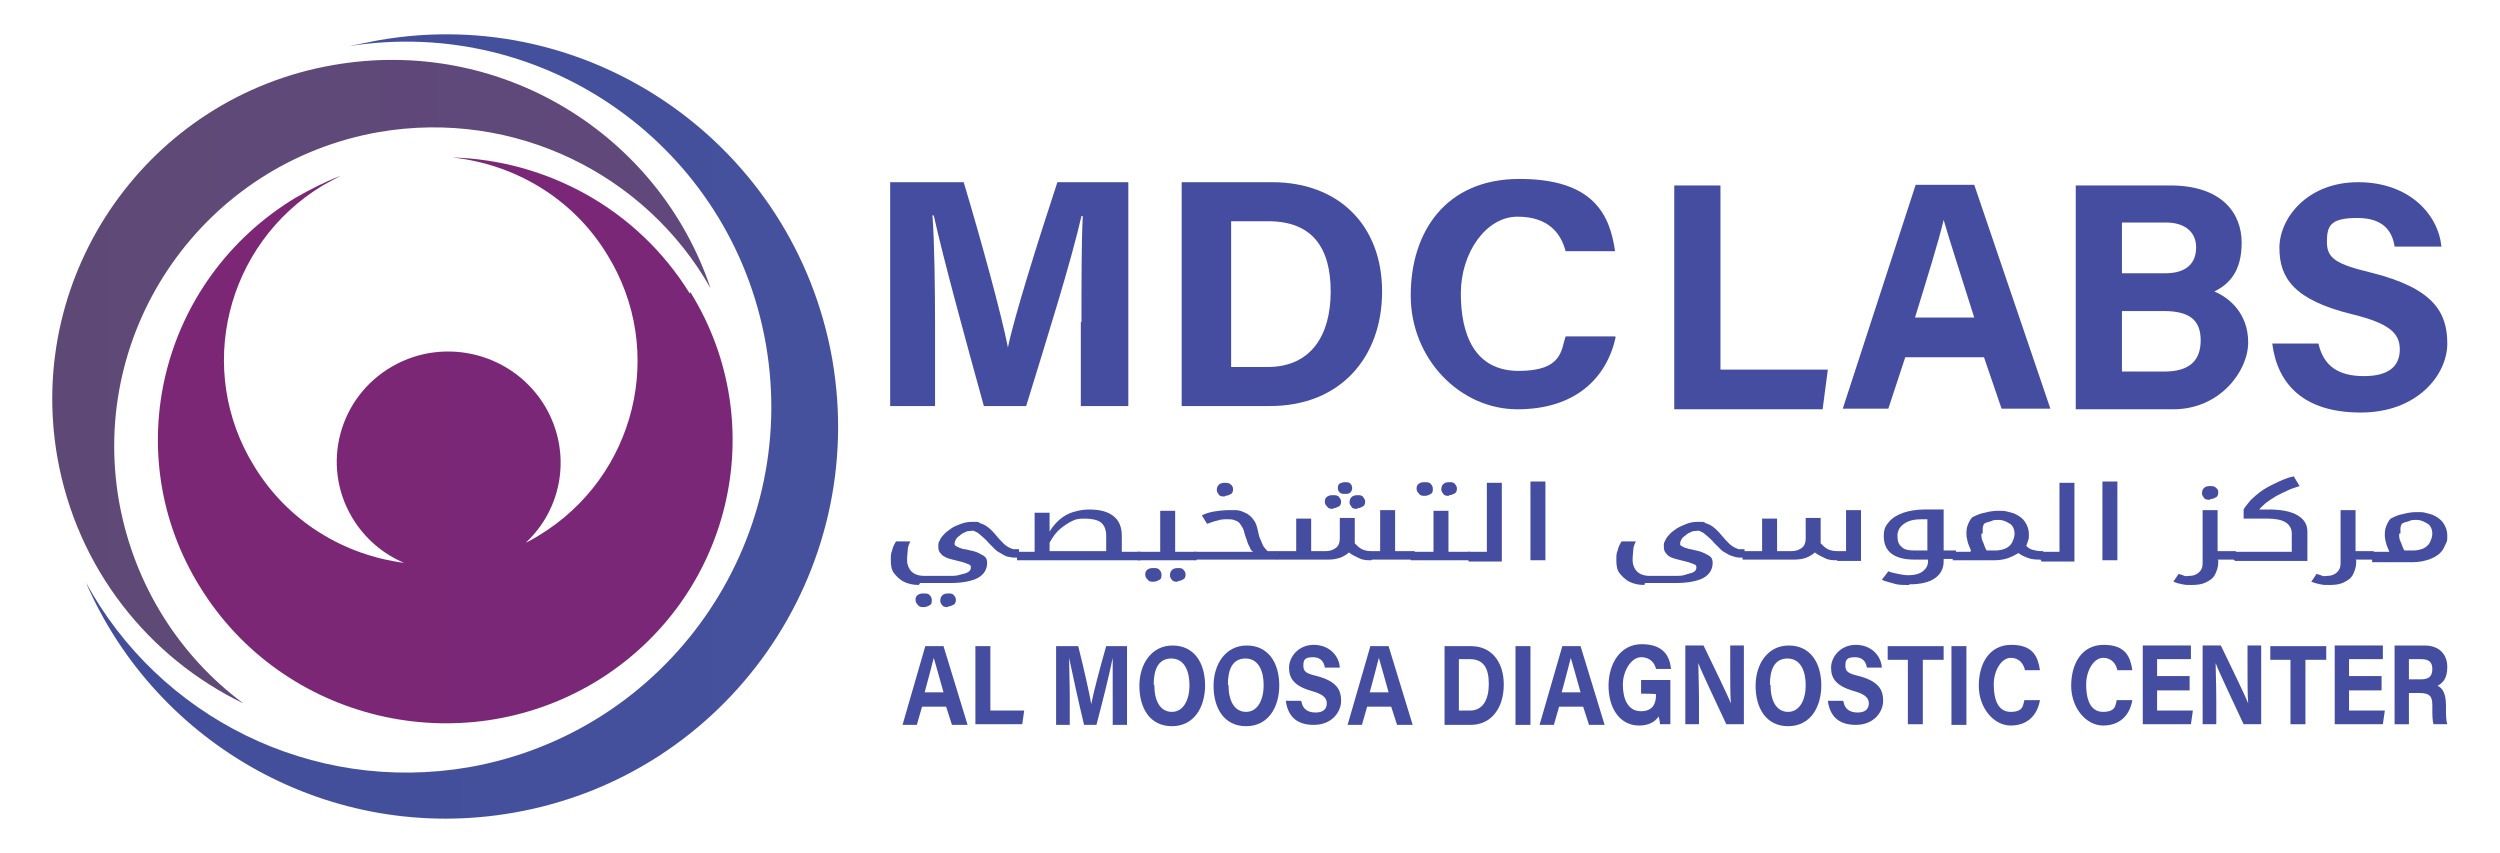 <?xml version="1.0" encoding="UTF-8"?>
<svg id="Layer_2" xmlns="http://www.w3.org/2000/svg" xmlns:xlink="http://www.w3.org/1999/xlink" version="1.1" viewBox="0 0 384.2 131.1">
  <!-- Generator: Adobe Illustrator 29.2.1, SVG Export Plug-In . SVG Version: 2.1.0 Build 116)  -->
  <defs>
    <style>
      .st0 {
        fill: url(#linear-gradient2);
      }

      .st1 {
        fill: url(#linear-gradient1);
      }

      .st2 {
        fill: #454da0;
      }

      .st3 {
        fill: url(#linear-gradient);
      }
    </style>
    <linearGradient id="linear-gradient" x1="13.1" y1="76.4" x2="128.7" y2="76.4" gradientTransform="translate(0 141.9) scale(1 -1)" gradientUnits="userSpaceOnUse">
      <stop offset="0" stop-color="#424e99"/>
      <stop offset="1" stop-color="#46519e"/>
    </linearGradient>
    <linearGradient id="linear-gradient1" x1="8.1" y1="83.2" x2="109.4" y2="83.2" gradientTransform="translate(0 141.9) scale(1 -1)" gradientUnits="userSpaceOnUse">
      <stop offset="0" stop-color="#5e4976"/>
      <stop offset="1" stop-color="#60487c"/>
    </linearGradient>
    <linearGradient id="linear-gradient2" x1="24.2" y1="74.1" x2="112.5" y2="74.1" gradientTransform="translate(0 141.9) scale(1 -1)" gradientUnits="userSpaceOnUse">
      <stop offset="0" stop-color="#7b2775"/>
      <stop offset="1" stop-color="#7a2778"/>
    </linearGradient>
  </defs>
  <g id="Layer_1-2">
    <g>
      <g>
        <path class="st3" d="M53.6,7.1c30.2-4.8,58.8,15.5,64.1,45.8,5.3,30.5-15.1,59.6-45.6,65-24.3,4.2-47.7-7.8-58.9-28.4,10.8,25,37.7,40.3,65.7,35.4,32.8-5.7,54.7-36.9,49-69.7C122.1,22.4,90.9.4,58.1,6.2c-1.5.3-3,.6-4.5.9"/>
        <path class="st1" d="M8.8,70.2c3,17.2,14.1,30.9,28.6,37.9-9.7-7.2-16.8-18.1-19.1-31-4.7-26.7,13.2-52.1,39.9-56.8,20.9-3.6,41.1,6.5,51,24C101.2,20.5,76.8,5.5,51.2,10,22.9,14.9,3.9,41.9,8.8,70.2"/>
        <path class="st0" d="M106,45.1c-8.1-13.1-22.1-20.5-36.5-20.9,9.5,1,18.5,6.2,23.8,14.9,9.2,14.8,4.4,34.2-10.5,43.2-.7.4-1.3.8-2,1.1,5.7-5.3,7.1-13.9,3-20.9-4.8-8.1-15.3-10.9-23.5-6.2-8.2,4.7-11,15.1-6.2,23.2,1.9,3.2,4.7,5.6,8,7-9.2-1.2-17.8-6.3-23-14.8-9.2-14.8-4.4-34.2,10.5-43.2.9-.5,1.8-1,2.8-1.5-2.4.9-4.7,2.1-7,3.4-20.8,12.6-27.4,39.4-14.6,59.9,12.7,20.5,39.9,27,60.7,14.5,20.8-12.6,27.3-39.4,14.6-59.9"/>
      </g>
      <g>
        <g>
          <path class="st2" d="M166.2,49.5c0-5.9,0-12.5.2-16.3h-.2c-1.6,7-5.2,18.5-8.5,29.2h-6.5c-2.6-9.4-6.2-22.5-7.7-29.3h-.2c.3,4,.4,11.1.4,17v12.3h-6.9V28h11.3c2.7,9,5.8,20.3,6.8,25.4h0c.9-4.5,4.7-16.6,7.6-25.4h10.9v34.4h-7.3v-12.9h0Z"/>
          <path class="st2" d="M181.6,28h13.9c10.2,0,16.9,6.6,16.9,16.8s-6.5,17.6-17.2,17.6h-13.6V28h0ZM189.1,56.4h5.7c6.7,0,9.7-4.9,9.7-11.6s-2.8-10.8-9.6-10.8h-5.7v22.4h0Z"/>
          <path class="st2" d="M248.3,51.8c-1.4,6.4-6.3,11.1-15.1,11.1s-16.4-7.7-16.4-17.5,5.4-17.9,16.7-17.9,13.9,5.4,14.7,11.1h-7.6c-.7-2.7-2.6-5.3-7.4-5.3s-8.7,5.5-8.7,11.8,2.1,11.9,8.9,11.9,6.5-3.3,7.2-5.3h7.6,0Z"/>
        </g>
        <g>
          <path class="st2" d="M141.7,108.6l-.8,2.8h-2.2l3.5-12.1h2.8l3.7,12.1h-2.4l-.9-2.8h-3.8ZM145,106.4c-.7-2.6-1.2-4.2-1.5-5.3h0c-.3,1.2-.8,3.1-1.4,5.3h2.9Z"/>
          <path class="st2" d="M149.9,99.3h2.3v9.9h5.2l-.3,2.1h-7.2v-12.1h0Z"/>
          <path class="st2" d="M171,106.8c0-2.1,0-4.4,0-5.7h0c-.5,2.5-1.5,6.5-2.5,10.3h-1.9c-.8-3.3-1.8-7.9-2.3-10.3h0c0,1.4.1,3.9.1,6v4.3h-2.1v-12.1h3.4c.8,3.2,1.7,7.1,2,8.9h0c.3-1.6,1.4-5.8,2.3-8.9h3.2v12.1h-2.2v-4.5h0Z"/>
          <path class="st2" d="M185.2,105.3c0,3.4-1.7,6.3-5.1,6.3s-5-2.8-5-6.2,1.9-6.2,5.1-6.2,5,2.5,5,6.2ZM177.4,105.3c0,2.4.9,4.1,2.7,4.1s2.7-1.9,2.7-4.1-.8-4.1-2.8-4.1-2.7,1.7-2.7,4h0Z"/>
          <path class="st2" d="M196.6,105.3c0,3.4-1.7,6.3-5.1,6.3s-5-2.8-5-6.2,1.9-6.2,5.1-6.2,5,2.5,5,6.2ZM188.8,105.3c0,2.4.9,4.1,2.7,4.1s2.7-1.9,2.7-4.1-.8-4.1-2.8-4.1-2.7,1.7-2.7,4h0Z"/>
          <path class="st2" d="M200,107.8c.2,1.2,1,1.7,2.2,1.7s1.7-.6,1.7-1.4-.5-1.4-2.3-1.9c-2.8-.8-3.5-2-3.5-3.6s1.4-3.5,3.8-3.5,3.9,1.7,4,3.5h-2.3c-.1-.7-.5-1.6-1.8-1.6s-1.5.4-1.5,1.3.4,1.2,2.1,1.6c3,.8,3.7,2.1,3.7,3.8s-1.4,3.7-4.2,3.7-4-1.5-4.3-3.7h2.3Z"/>
          <path class="st2" d="M210.1,108.6l-.8,2.8h-2.2l3.5-12.1h2.8l3.7,12.1h-2.4l-.9-2.8h-3.8ZM213.4,106.4c-.7-2.6-1.2-4.2-1.5-5.3h0c-.3,1.2-.8,3.1-1.4,5.3h2.9Z"/>
          <path class="st2" d="M222,99.3h4.1c3,0,5,2.3,5,5.9s-1.9,6.2-5.1,6.2h-4v-12.1h0ZM224.2,109.2h1.7c2,0,2.9-1.7,2.9-4.1s-.8-3.8-2.9-3.8h-1.7v7.9h0Z"/>
          <path class="st2" d="M235.2,99.3v12.1h-2.3v-12.1h2.3Z"/>
          <path class="st2" d="M239.6,108.6l-.8,2.8h-2.2l3.5-12.1h2.8l3.7,12.1h-2.4l-.9-2.8h-3.8ZM242.9,106.4c-.7-2.6-1.2-4.2-1.5-5.3h0c-.3,1.2-.8,3.1-1.4,5.3h2.9Z"/>
          <path class="st2" d="M256.8,111.3h-1.7c0-.4-.1-.8-.2-1.2-.6.9-1.6,1.4-3,1.4-3,0-4.7-2.7-4.7-6.1s1.8-6.4,5.1-6.4,4.3,1.8,4.5,3.8h-2.3c-.2-.8-.8-1.8-2.3-1.8s-2.8,2.1-2.8,4.2.7,4.1,2.8,4.1,2.3-1.6,2.3-2.6h0c0-.1-2.3-.1-2.3-.1v-2.1h4.5v6.8h0Z"/>
          <path class="st2" d="M259,111.3v-12.1h2.8c1.3,2.7,3.7,7.6,4.2,8.9h0c-.1-1.3-.1-3.4-.1-5.3v-3.6h2.1v12.1h-2.7c-1.1-2.4-3.8-8-4.3-9.4h0c0,1.1.1,3.5.1,5.7v3.7h-2.1Z"/>
          <path class="st2" d="M279.9,105.3c0,3.4-1.7,6.3-5.1,6.3s-5-2.8-5-6.2,1.9-6.2,5.1-6.2,5,2.5,5,6.2ZM272.1,105.3c0,2.4.9,4.1,2.7,4.1s2.7-1.9,2.7-4.1-.8-4.1-2.8-4.1-2.7,1.7-2.7,4h0Z"/>
          <path class="st2" d="M283.3,107.8c.2,1.2,1,1.7,2.2,1.7s1.7-.6,1.7-1.4-.5-1.4-2.3-1.9c-2.8-.8-3.5-2-3.5-3.6s1.4-3.5,3.8-3.5,3.9,1.7,4,3.5h-2.3c-.1-.7-.5-1.6-1.8-1.6s-1.5.4-1.5,1.3.4,1.2,2.1,1.6c3,.8,3.7,2.1,3.7,3.8s-1.4,3.7-4.2,3.7-4-1.5-4.3-3.7h2.3Z"/>
          <path class="st2" d="M293.3,101.4h-3.2v-2.1h8.6v2.1h-3.2v9.9h-2.3v-9.9h0Z"/>
          <path class="st2" d="M302.2,99.3v12.1h-2.3v-12.1h2.3Z"/>
          <path class="st2" d="M313.5,107.6c-.4,2.3-1.9,3.9-4.5,3.9s-4.9-2.7-4.9-6.1,1.6-6.3,5-6.3,4.1,1.9,4.4,3.9h-2.3c-.2-.9-.8-1.9-2.2-1.9s-2.6,1.9-2.6,4.1.6,4.2,2.6,4.2,1.9-1.1,2.1-1.8h2.3Z"/>
          <path class="st2" d="M327.7,107.6c-.4,2.3-1.9,3.9-4.5,3.9s-4.9-2.7-4.9-6.1,1.6-6.3,5-6.3,4.1,1.9,4.4,3.9h-2.3c-.2-.9-.8-1.9-2.2-1.9s-2.6,1.9-2.6,4.1.6,4.2,2.6,4.2,1.9-1.1,2.1-1.8h2.3Z"/>
          <path class="st2" d="M336.5,106.1h-5v3.1h5.5l-.3,2.1h-7.4v-12.1h7.4v2.1h-5.2v2.6h5v2.1h0Z"/>
          <path class="st2" d="M338.5,111.3v-12.1h2.8c1.3,2.7,3.7,7.6,4.2,8.9h0c-.1-1.3-.1-3.4-.1-5.3v-3.6h2.1v12.1h-2.7c-1.1-2.4-3.8-8-4.3-9.4h0c0,1.1.1,3.5.1,5.7v3.7h-2.1Z"/>
          <path class="st2" d="M352.1,101.4h-3.2v-2.1h8.6v2.1h-3.2v9.9h-2.3v-9.9h0Z"/>
          <path class="st2" d="M366,106.1h-5v3.1h5.5l-.3,2.1h-7.4v-12.1h7.4v2.1h-5.2v2.6h5v2.1h0Z"/>
          <path class="st2" d="M370.2,106.5v4.8h-2.2v-12.1h4.6c2.3,0,3.5,1.4,3.5,3.3s-.8,2.5-1.5,2.9c.5.2,1.3.8,1.3,3v.6c0,.8,0,1.7.2,2.3h-2.1c-.2-.5-.2-1.4-.2-2.7v-.2c0-1.3-.3-1.9-2-1.9h-1.5ZM370.2,104.4h1.9c1.2,0,1.7-.5,1.7-1.6s-.6-1.5-1.7-1.5h-1.9v3.1Z"/>
        </g>
        <g>
          <path class="st2" d="M142,93.3c-.4,0-.7,0-.9-.3-.2-.2-.4-.4-.4-.8s.1-.6.4-.8.6-.2.9-.2.7,0,.9.3c.2.2.3.4.3.8s-.1.6-.3.7-.5.3-.9.3h0ZM145.7,93.3c-.4,0-.7,0-.9-.3-.2-.2-.3-.4-.3-.7s.1-.6.3-.8.5-.3.9-.3.7,0,.9.3c.2.2.3.4.3.7s-.1.6-.3.7-.5.3-.9.3h0Z"/>
          <path class="st2" d="M141.2,89.9c-.9,0-1.7-.2-2.3-.5-.6-.3-1.1-.8-1.5-1.3s-.5-1.2-.5-2,0-1,.2-1.5c.1-.5.3-.9.6-1.4h2.2c-.2.4-.4.9-.4,1.3,0,.4-.1.9-.1,1.5s.1.9.3,1.3.5.7.9.9c.4.2.9.3,1.4.3h3.9c.6,0,1.2,0,1.7-.2.5-.1.9-.2,1.2-.4s.4-.4.4-.7-.1-.4-.4-.5-.7-.3-1.2-.4c-.7-.2-1.3-.3-1.9-.5-.5-.2-.9-.4-1.1-.7-.3-.3-.4-.6-.4-1.1s0-.6.2-.9c.1-.3.3-.6.6-.9.3-.4.8-.7,1.2-1s1-.5,1.5-.7c.5-.2,1.1-.3,1.6-.3s.4,0,.7,0,.4,0,.6.2c.4.1.8.3,1.2.6.4.3.8.7,1.3,1.3.4.5.8.9,1.1,1.2.3.3.6.5.8.6.2.1.4.2.7.3.2,0,.5,0,.7,0h.1c0,0,.1,0,.1,0v1.3c0,0,0,0-.1,0h-.1c-.4,0-.9,0-1.2-.1-.4,0-.8-.2-1.1-.4s-.8-.4-1.1-.7c0,0-.2-.2-.4-.4s-.4-.4-.7-.7c-.3-.4-.7-.7-.9-.9s-.5-.4-.7-.6c-.2-.1-.4-.2-.6-.3s-.4,0-.6,0-.5,0-.8.2c-.3.1-.6.3-.8.5-.3.2-.5.4-.6.6s-.2.4-.2.6,0,.3.2.4.3.2.6.3.5.2.8.2c.5.1.9.2,1.3.3s.6.2.8.3c.4.2.8.4,1,.6s.3.5.3.9c0,1-.5,1.8-1.4,2.3-.9.5-2.4.8-4.3.8h-4.6Z"/>
          <path class="st2" d="M156.4,86.1c0,0-.1,0-.1,0v-1.3s0,0,.1,0h2.6v-6h2.3v2.9c.4-.7,1-1.4,1.6-1.9.6-.5,1.3-.9,2-1.1s1.5-.4,2.4-.4c1.7,0,2.9.3,3.8,1,.9.7,1.3,1.7,1.3,3.1v2.4h2.8c0,0,.1,0,.1,0v1.3c0,0,0,0-.1,0,0,0-18.7,0-18.7,0ZM170,84.6v-2.3c0-.9-.3-1.6-.8-2-.5-.4-1.4-.6-2.5-.6s-1.4.1-2,.4c-.6.3-1.2.7-1.8,1.2s-1.1,1.2-1.6,2.1v1.3h8.7,0Z"/>
          <path class="st2" d="M177.3,89.4c-.4,0-.7,0-.9-.3-.2-.2-.4-.4-.4-.8s.1-.6.4-.8.6-.2.9-.2.7,0,.9.3c.2.2.3.4.3.8s-.1.6-.3.7-.5.3-.9.3h0ZM181,89.4c-.4,0-.7,0-.9-.3-.2-.2-.3-.4-.3-.7s.1-.6.3-.8.5-.3.9-.3.7,0,.9.3c.2.2.3.4.3.7s-.1.6-.3.7-.5.3-.9.3h0Z"/>
          <path class="st2" d="M174.9,86.1c0,0-.1,0-.1,0v-1.3s0,0,.1,0h3.4v-6.3h2.3v6.3h3.2c0,0,.1,0,.1,0v1.3c0,0,0,0-.1,0h-9Z"/>
          <path class="st2" d="M188.2,76.3c-.4,0-.7,0-.9-.3s-.3-.4-.3-.7.1-.6.3-.8.5-.3.9-.3.7,0,1,.3c.2.2.3.4.3.7s-.1.6-.3.7-.5.3-.9.3h0Z"/>
          <path class="st2" d="M183.6,86.1c0,0-.1,0-.1,0v-1.3s0,0,.1,0h9c-.2-.1-.4-.3-.5-.6s-.3-.5-.4-.9-.3-.8-.4-1.2c-.1-.4-.2-.8-.4-1.1s-.3-.5-.5-.7-.5-.3-.8-.4-.6-.1-1-.1-1,0-1.5.2c-.5.1-1,.3-1.6.5l-.8-1.3c.6-.3,1.3-.5,1.9-.6.7-.1,1.4-.2,2.1-.2s.9,0,1.2,0c.4,0,.7.1,1,.2.4.2.8.3,1.1.6.3.2.6.6.8.9s.4.9.5,1.4c.1.5.2,1,.4,1.4.2.4.3.8.5,1.1.2.3.4.5.6.7h1.4c0,0,.1,0,.1,0v1.3c0,0,0,0-.1,0h-12.8Z"/>
          <path class="st2" d="M204.9,78.2c-.4,0-.7,0-.9-.3-.2-.2-.4-.4-.4-.8s.1-.6.4-.8.6-.2.9-.2.7,0,.9.3.3.4.3.7-.1.6-.3.7-.5.3-.9.3ZM206.7,75.9c-.3,0-.6,0-.8-.2s-.3-.4-.3-.7.1-.6.3-.7.5-.2.8-.2.6,0,.8.2.3.4.3.7-.1.5-.3.7-.5.2-.8.2ZM208.6,78.2c-.4,0-.7,0-.9-.3s-.3-.4-.3-.7.1-.6.3-.8.5-.3.9-.3.7,0,.9.3.3.4.3.7-.1.6-.3.7-.5.3-.9.3Z"/>
          <path class="st2" d="M210.7,86.1c-.6,0-1.2,0-1.8-.3s-1.1-.5-1.6-.9c-.3.3-.8.6-1.3.8-.6.2-1.2.3-1.9.3h-7.8c0,0-.1,0-.1,0v-1.3s0,0,.1,0h2.9v-5h2.3v5h2.2c.7,0,1.2-.2,1.6-.5s.6-.8.6-1.4v-3.2h2.3v3.6c0,0,0,.2,0,.3.4.4.7.7,1.1.9s.9.3,1.5.3h1.3v-6.3h2.3v6.3h2.9c0,0,.1,0,.1,0v1.3c0,0,0,0-.1,0h-6.4,0Z"/>
          <path class="st2" d="M219,76.2c-.4,0-.7,0-.9-.3-.2-.2-.4-.4-.4-.8s.1-.6.4-.8.6-.2.9-.2.7,0,.9.3c.2.2.3.4.3.8s-.1.6-.3.7-.5.3-.9.3h0ZM222.7,76.2c-.4,0-.7,0-.9-.3s-.3-.4-.3-.7.1-.6.3-.8.5-.3.9-.3.7,0,.9.3c.2.2.3.4.3.7s-.1.6-.3.7-.5.3-.9.3Z"/>
          <path class="st2" d="M216.9,86.1c0,0-.1,0-.1,0v-1.3s0,0,.1,0h3.4v-6.3h2.3v6.3h3.2c0,0,.1,0,.1,0v1.3c0,0,0,0-.1,0h-9Z"/>
          <path class="st2" d="M225.7,86.1c0,0-.1,0-.1,0v-1.3s0,0,.1,0h2.8v-10.6h2.3v12.1h-5.1Z"/>
          <path class="st2" d="M235.2,74h2.3v12.1h-2.3v-12.1Z"/>
          <path class="st2" d="M252.7,89.9c-.9,0-1.7-.2-2.3-.5-.6-.3-1.1-.8-1.5-1.3s-.5-1.2-.5-2,0-1,.2-1.5c.1-.5.3-.9.6-1.4h2.2c-.2.4-.4.9-.4,1.3s-.1.9-.1,1.5.1.9.3,1.3.5.7.9.9c.4.2.9.3,1.4.3h3.9c.6,0,1.2,0,1.7-.2s.9-.2,1.2-.4.4-.4.4-.7-.1-.4-.4-.5-.7-.3-1.2-.4c-.7-.2-1.3-.3-1.9-.5s-.9-.4-1.1-.7c-.3-.3-.4-.6-.4-1.1s0-.6.2-.9c.1-.3.3-.6.6-.9.3-.4.8-.7,1.2-1,.5-.3,1-.5,1.5-.7.5-.2,1.1-.3,1.6-.3s.4,0,.7,0,.4,0,.6.2c.4.1.8.3,1.2.6s.8.7,1.3,1.3c.4.5.8.9,1.1,1.2.3.3.6.5.8.6.2.1.4.2.7.3.2,0,.5,0,.7,0h.1c0,0,.1,0,.1,0v1.3c0,0,0,0-.1,0h-.1c-.4,0-.9,0-1.2-.1s-.8-.2-1.1-.4-.8-.4-1.1-.7c0,0-.2-.2-.4-.4s-.4-.4-.7-.7c-.3-.4-.7-.7-.9-.9s-.5-.4-.7-.6c-.2-.1-.4-.2-.6-.3s-.4,0-.6,0-.5,0-.8.2c-.3.1-.6.3-.8.5-.3.2-.5.4-.6.6s-.2.4-.2.6,0,.3.2.4.3.2.6.3c.2,0,.5.2.8.2.5.1.9.2,1.3.3.3.1.6.2.8.3.4.2.8.4,1,.6.2.2.3.5.3.9,0,1-.5,1.8-1.4,2.3s-2.4.8-4.3.8h-4.7Z"/>
          <path class="st2" d="M282.3,86.1c-.6,0-1.2,0-1.8-.3s-1.1-.5-1.6-.9c-.3.3-.8.6-1.3.8s-1.2.3-1.9.3h-7.8c0,0-.1,0-.1,0v-1.3s0,0,.1,0h2.9v-5h2.3v5h2.2c.7,0,1.2-.2,1.6-.5s.6-.8.6-1.4v-3.2h2.3v3.6c0,0,0,.2,0,.3.4.4.7.7,1.1.9.4.2.9.3,1.5.3h1.3v-6.3h2.3v7.8h-3.6,0Z"/>
          <path class="st2" d="M293.3,89.9c-.8,0-1.6,0-2.2-.2s-1.3-.3-1.9-.6l1-1.3c.5.2,1,.3,1.5.4.5.1,1,.2,1.6.2.9,0,1.7-.2,2.2-.6.5-.4.8-.9.8-1.5v-.3h-2.1c-1.5,0-2.7-.3-3.5-.9s-1.2-1.5-1.2-2.7.3-1.6.8-2.2,1.3-1.1,2.2-1.4c.9-.3,2-.5,3.2-.5h3v8c0,1.1-.5,2-1.4,2.6-.9.6-2.2.9-3.8.9h0ZM296.2,84.6v-4.8h-.9c-1.1,0-2,.2-2.7.7s-1,1.1-1,1.9.2,1.3.7,1.7c.4.4,1.1.5,2,.5h1.8ZM300.5,84.6c0,0,.1,0,.1,0v1.3c0,0,0,0-.1,0h-3.9c0,0-.1,0-.1,0v-1.3s0,0,.1,0h3.9Z"/>
          <path class="st2" d="M302.9,84.6c-.2-.5-.4-.9-.5-1.3-.1-.4-.2-.8-.2-1.2s0-.9.2-1.4.4-.9.7-1.2c.6-.3,1.2-.6,1.9-.7.7-.2,1.4-.3,2.1-.3s.9,0,1.3.1.8.2,1.1.3c.7.3,1.3.7,1.7,1.3.4.6.6,1.2.6,1.9s0,.6-.1.9-.2.6-.3.9c.3.3.6.5,1,.6.4.1.8.2,1.4.2h.1c0,0,.1,0,.1,0v1.3c0,0,0,0-.1,0h-.1c-.8,0-1.4,0-2-.2-.5-.2-1.1-.4-1.6-.8-.5.3-1.1.6-1.7.8s-1.3.3-2,.3h-6.3c0,0-.1,0-.1,0v-1.3s0,0,.1,0h2.6,0ZM304.5,82c0,.4,0,.8.2,1.2s.3.9.6,1.4h1.3c.6,0,1.1-.1,1.6-.3.4-.2.8-.5,1-.9s.4-.9.4-1.4-.2-1.2-.7-1.5-1-.6-1.7-.6-.8,0-1.2.2c-.4.1-.8.2-1.1.4-.1.2-.2.5-.2.7,0,.3,0,.5,0,.8Z"/>
          <path class="st2" d="M313.7,86.1c0,0-.1,0-.1,0v-1.3s0,0,.1,0h2.8v-10.6h2.3v12.1h-5.1Z"/>
          <path class="st2" d="M323.1,74h2.3v12.1h-2.3v-12.1Z"/>
          <path class="st2" d="M339.6,76.8c-.4,0-.7,0-.9-.3s-.3-.4-.3-.7.1-.6.3-.8.5-.3.9-.3.7,0,1,.3.3.4.3.7-.1.6-.3.7-.5.3-.9.3h0Z"/>
          <path class="st2" d="M340.9,86.1v.3c0,.7-.2,1.3-.5,1.9s-.8.9-1.4,1.2-1.3.4-2.2.4-.9,0-1.4-.1-.9-.2-1.4-.4l.8-1.2c.4.1.7.2.9.3s.5,0,.8,0c.6,0,1.1-.2,1.5-.6s.5-.8.5-1.4v-8.1h2.3v6.3h2.7c0,0,.1,0,.1,0v1.3c0,0,0,0-.1,0h-2.7Z"/>
          <path class="st2" d="M343.4,86.1c0,0-.1,0-.1,0v-1.3s0,0,.1,0h8.8v-2.8c0-.7-.3-1.3-.9-1.7-.6-.4-1.6-.6-2.8-.6h-3.7v-1.4c.2-.4.5-.7.8-1.1s.7-.7,1-1c.8-.7,1.7-1.3,2.8-1.8,1-.5,2.1-1,3.1-1.2l.9,1.5c-.6.2-1.3.4-1.9.7s-1.3.6-1.8.9-1.1.7-1.5,1c-.4.4-.8.7-1,1h1.5c1.9,0,3.4.3,4.4.9s1.5,1.4,1.5,2.5v4.5h-11.1Z"/>
          <path class="st2" d="M362.1,86.1v.3c0,.7-.2,1.3-.5,1.9s-.8.9-1.4,1.2-1.3.4-2.2.4-.9,0-1.4-.1-.9-.2-1.4-.4l.8-1.2c.4.1.7.2.9.3s.5,0,.8,0c.6,0,1.1-.2,1.5-.6s.5-.8.5-1.4v-8.1h2.3v6.3h2.7c0,0,.1,0,.1,0v1.3c0,0,0,0-.1,0h-2.7Z"/>
          <path class="st2" d="M364.6,86.1c0,0-.1,0-.1,0v-1.3s0,0,.1,0h2.6c-.2-.5-.4-.9-.5-1.3-.1-.4-.2-.8-.2-1.2s0-.9.2-1.4.4-.9.7-1.2c.6-.3,1.2-.6,1.9-.7.7-.2,1.4-.3,2.1-.3s.9,0,1.3.1.8.2,1.1.3c.7.3,1.3.7,1.7,1.3.4.6.6,1.2.6,1.9s0,.8-.2,1.2-.3.7-.5,1c-.4.6-1.1,1.1-1.9,1.4-.8.3-1.7.5-2.7.5h-6.3ZM368.7,82c0,.4,0,.8.2,1.2s.3.9.6,1.4h1.3c.6,0,1.1-.1,1.6-.3.4-.2.8-.5,1-.9s.4-.9.4-1.4-.2-1.2-.7-1.5-1-.6-1.7-.6-.8,0-1.2.2c-.4.1-.8.2-1.1.4-.1.2-.2.5-.2.7,0,.3,0,.5,0,.8Z"/>
        </g>
        <g>
          <path class="st2" d="M257.2,28.5h7.2v28.3h16.5l-.8,6.1h-22.8V28.5h0Z"/>
          <path class="st2" d="M292.8,54.9l-2.6,7.9h-7l11.2-34.4h9l11.7,34.4h-7.5l-2.7-7.9s-12.1,0-12.1,0ZM303.4,48.8c-2.3-7.3-3.8-11.9-4.7-15h0c-.8,3.4-2.5,8.8-4.4,15h9.1Z"/>
          <path class="st2" d="M319,28.5h14.5c8,0,11,4.3,11,8.8s-2,6.4-4.2,7.5c2.2.9,5.2,3.3,5.2,7.8s-4.4,10.3-11.5,10.3h-15V28.5ZM332.7,42c3.4,0,4.8-1.6,4.8-4s-1.8-3.8-4.6-3.8h-6.8v7.8h6.6,0ZM326.1,57.1h6.5c3.9,0,5.6-1.7,5.6-4.8s-1.7-4.5-5.7-4.5h-6.4v9.3h0Z"/>
          <path class="st2" d="M356.3,52.8c.8,3.5,3.1,5,7,5s5.5-1.6,5.5-4.1-1.6-4-7.3-5.4c-9-2.2-11.2-5.6-11.2-10.2s4.3-10.1,12.1-10.1,12.3,4.9,12.8,9.9h-7.2c-.3-2.1-1.5-4.4-5.7-4.4s-4.7,1.2-4.7,3.7,1.4,3.4,6.8,4.7c9.6,2.4,11.7,6.1,11.7,10.9s-4.6,10.6-13.3,10.6-12.8-4.3-13.6-10.6h7.2Z"/>
        </g>
      </g>
    </g>
  </g>
</svg>
